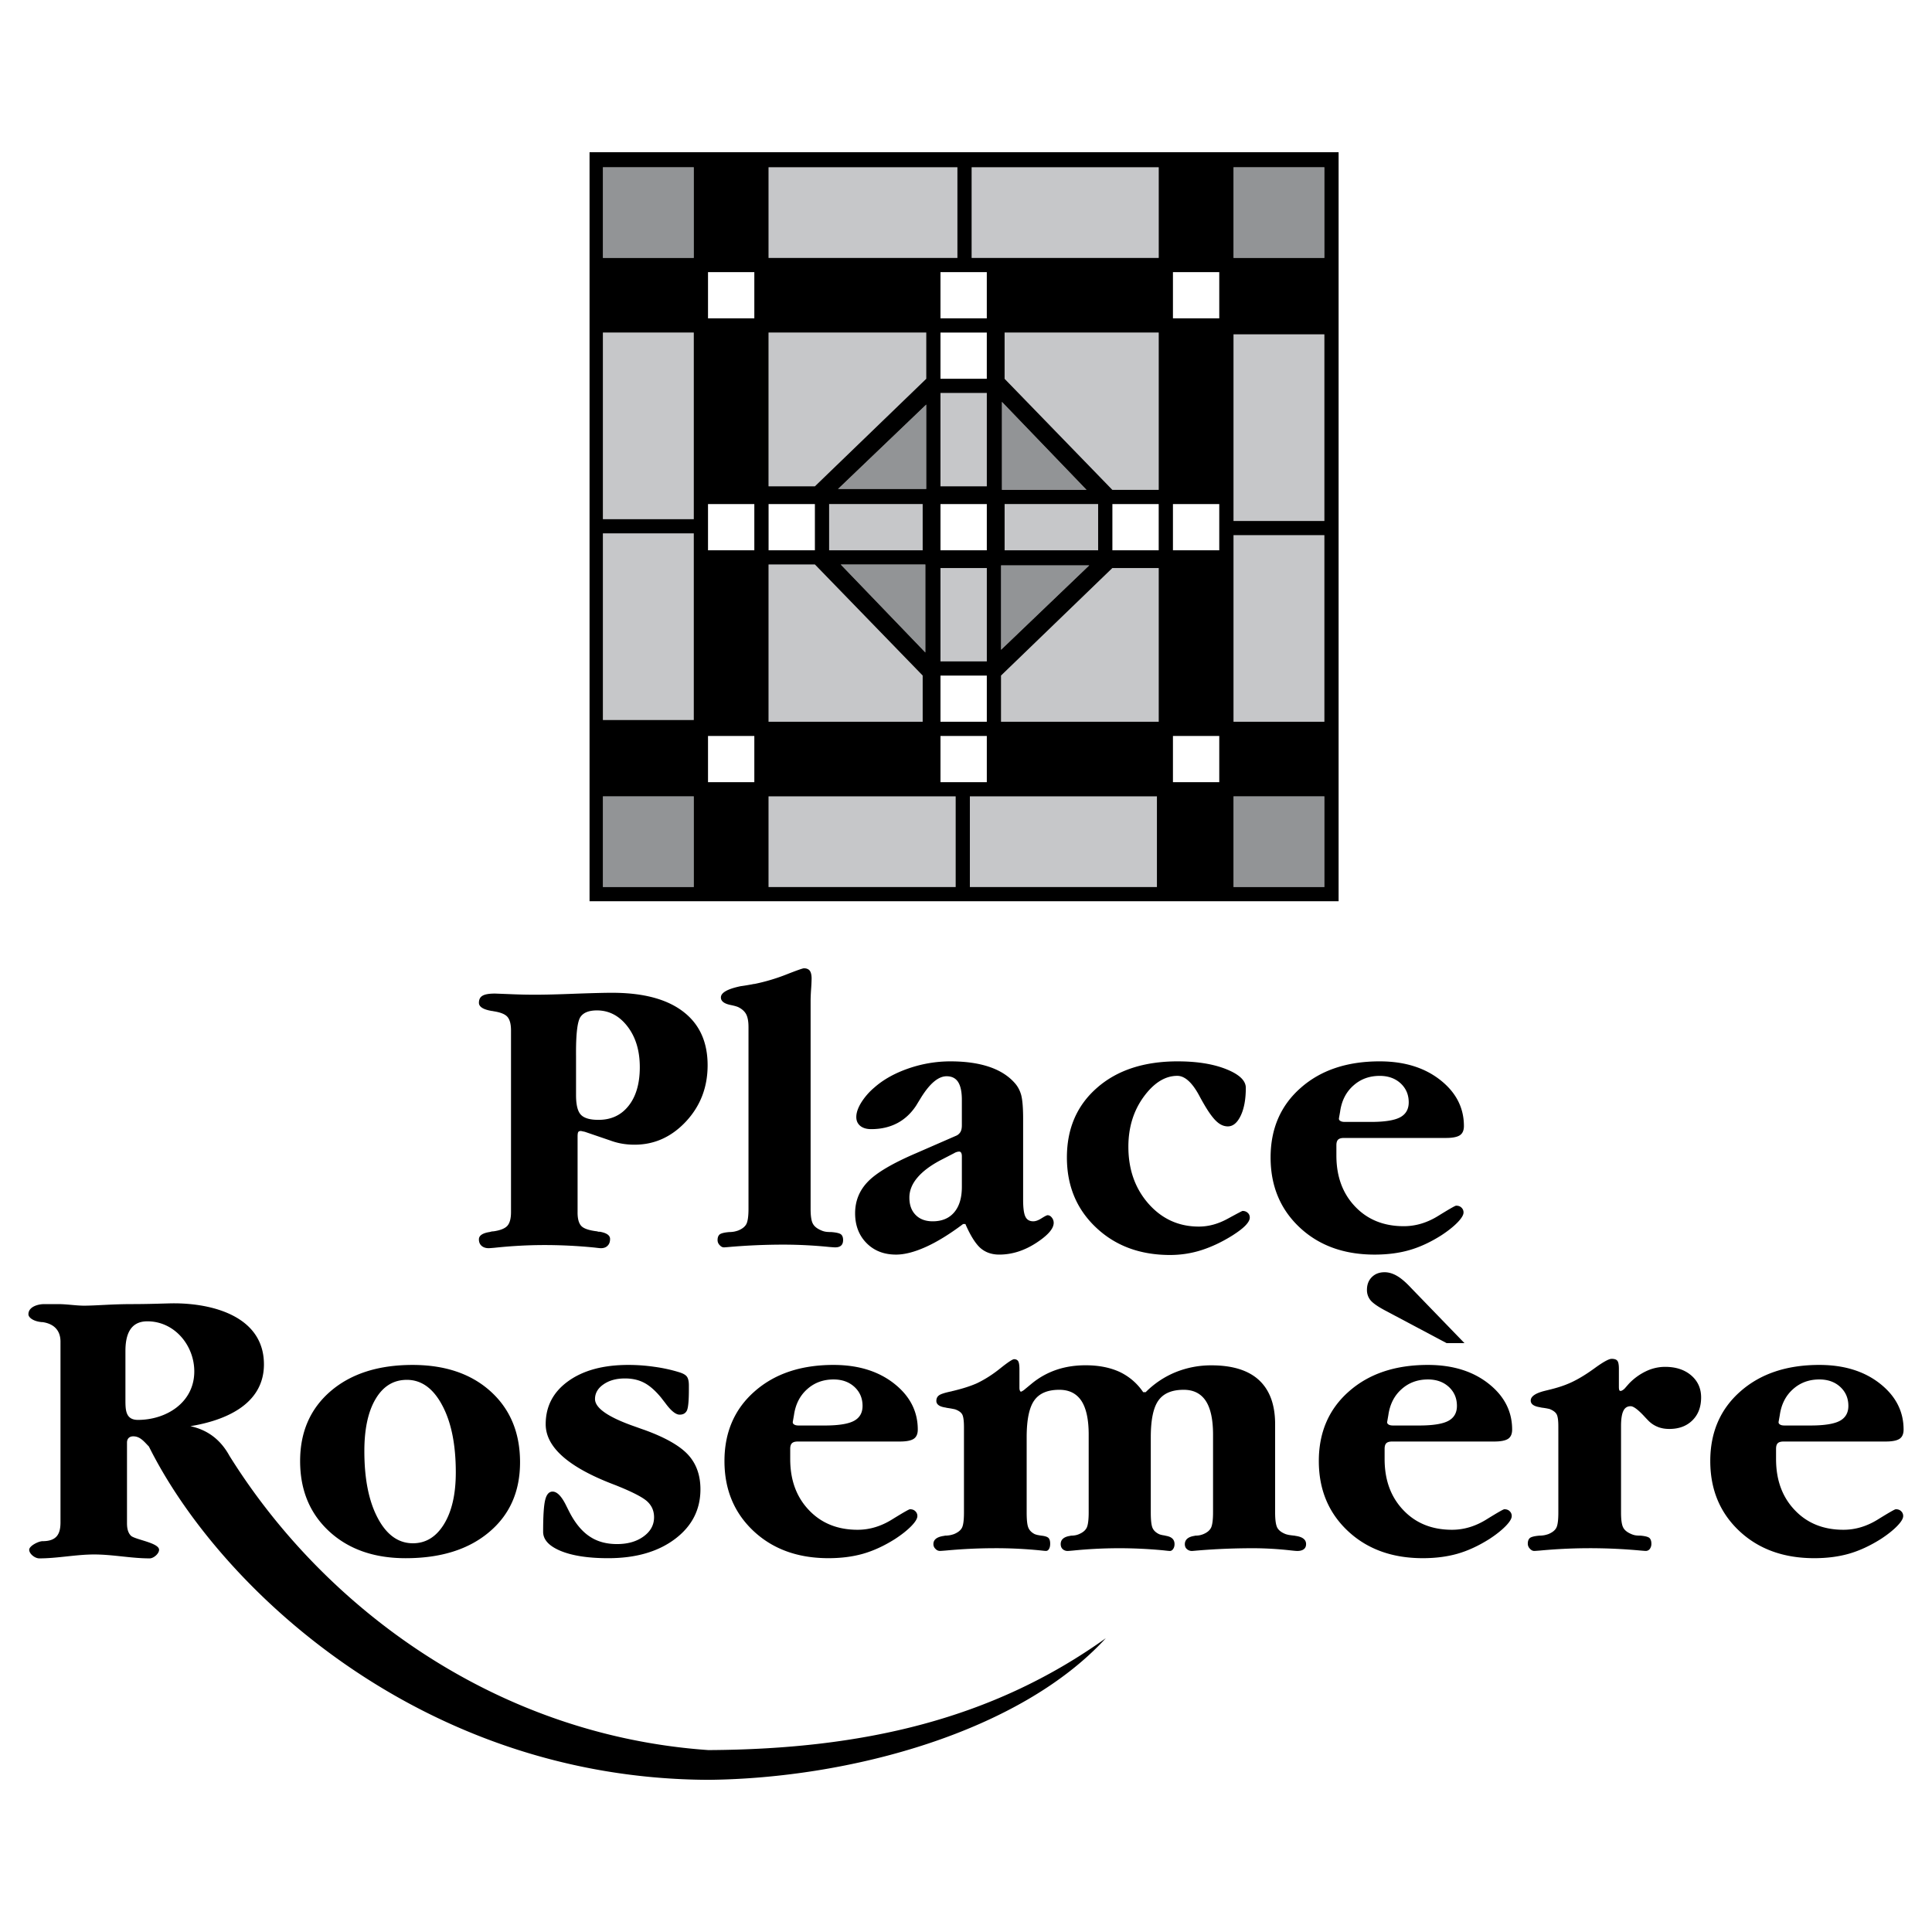 <svg xmlns="http://www.w3.org/2000/svg" width="2500" height="2500" viewBox="0 0 192.756 192.756"><g fill-rule="evenodd" clip-rule="evenodd"><path fill="#fff" d="M0 0h192.756v192.756H0V0z"/><path d="M115.604 16.691v9.042H96.942v-9.042h18.662zm16.527 55.319h-9.062V53.394h9.062V72.01zM76.681 88.5v-9.043h18.662V88.5H76.681zM95.52 16.691v9.042H76.681v-9.042H95.52zm36.611 35.284h-9.062V33.358h9.062v18.617zM96.764 88.5v-9.043h18.662V88.5H96.764zM60.152 53.216h9.064v18.617h-9.064V53.216zm0-20.035h9.064v18.617h-9.064V33.181zm40.078 4.61v-4.61h15.373v15.691h-4.621L100.23 37.791zm10.752 18.883h4.621V72.01H99.875v-4.609l11.107-10.727zM92.054 67.401v4.609H76.681V56.319h4.621l10.752 11.082zM81.301 48.518H76.68V33.181h15.73v4.61L81.301 48.518zm17.152-9.309v9.309h-4.622v-9.309h4.622zM109.561 54.9h-9.33v-4.61h9.33v4.61zM93.832 65.982v-9.309h4.622v9.309h-4.622zM82.723 50.291h9.331v4.61h-9.331v-4.61z" fill="#c6c7c9"/><path d="M132.131 16.691v9.042h-9.062v-9.042h9.062zm0 71.809h-9.062v-9.043h9.062V88.5zm-71.979 0v-9.043h9.064V88.5h-9.064zm0-71.809h9.064v9.042h-9.064v-9.042zm39.811 23.405v8.776h8.441l-8.441-8.776zm8.709 16.312h-8.797v8.422l8.797-8.422zm-16.351 8.688v-8.777h-8.442l8.442 8.777zm-8.709-16.312h8.798v-8.422l-8.798 8.422z" fill="#929496"/><path d="M93.832 50.291h4.622v4.61h-4.622v-4.61zm-17.151 0h4.621v4.61h-4.621v-4.61zm6.042 0h9.331v4.61h-9.331v-4.61zm11.109 15.691v-9.309h4.622v9.309h-4.622zM109.561 54.9h-9.33v-4.61h9.33v4.61zM98.453 39.209v9.309h-4.622v-9.309h4.622zM93.832 72.01v-4.609h4.622v4.609h-4.622zm21.772-17.11h-4.621v-4.61h4.621v4.61zM98.453 33.181v4.61h-4.622v-4.61h4.622zm-27.815 17.11h4.621v4.61h-4.621v-4.61zm23.194 27.748v-4.61h4.622v4.61h-4.622zM121.646 54.9h-4.621v-4.61h4.621v4.61zM98.453 27.152v4.61h-4.622v-4.61h4.622zm-23.194 0v4.61h-4.621v-4.61h4.621zm-4.621 46.277h4.621v4.61h-4.621v-4.61zm46.387 4.61v-4.61h4.621v4.61h-4.621zm4.621-46.277h-4.621v-4.61h4.621v4.61zM83.612 48.784h8.798v-8.422l-8.798 8.422zm8.709 16.312v-8.777h-8.442l8.442 8.777zm16.351-8.688h-8.797v8.422l8.797-8.422zm-8.709-16.312v8.776h8.441l-8.441-8.776zm-18.662 8.422H76.68V33.181h15.73v4.61L81.301 48.518zm10.753 18.883v4.609H76.681V56.319h4.621l10.752 11.082zm18.928-10.727h4.621V72.01H99.875v-4.609l11.107-10.727zM100.23 37.791v-4.61h15.373v15.691h-4.621L100.23 37.791zm-40.078-4.61h9.064v18.617h-9.064V33.181zm0-16.49h9.064v9.042h-9.064v-9.042zm0 71.809v-9.043h9.064V88.5h-9.064zm71.979 0h-9.062v-9.043h9.062V88.5zm0-71.809v9.042h-9.062v-9.042h9.062zM60.152 53.216h9.064v18.617h-9.064V53.216zM96.764 88.5v-9.043h18.662V88.5H96.764zm35.367-36.525h-9.062V33.358h9.062v18.617zM95.52 16.691v9.042H76.681v-9.042H95.52zM76.681 88.5v-9.043h18.662V88.5H76.681zm55.45-16.49h-9.062V53.394h9.062V72.01zm-16.527-55.319v9.042H96.942v-9.042h18.662zm-56.785-1.507h74.734v74.734H58.819V15.184zM57.625 120.978c0 .633.127 1.087.38 1.347.253.261.78.434 1.574.527.04.013.074.026.107.033s.08.007.147.007h.02c.674.12 1.014.36 1.014.72 0 .287-.08.514-.247.674-.16.167-.387.247-.673.247-.074 0-.28-.021-.601-.061a50.148 50.148 0 0 0-5.002-.253c-1.667 0-3.341.093-5.021.273-.313.026-.5.04-.567.04-.293 0-.533-.08-.707-.233-.18-.16-.268-.373-.268-.647 0-.387.374-.633 1.114-.74l.06-.02a.925.925 0 0 1 .274-.04c.701-.101 1.167-.294 1.401-.566.233-.274.353-.721.353-1.348v-18.134c0-.626-.12-1.073-.353-1.347-.233-.273-.7-.461-1.401-.566a.361.361 0 0 0-.12-.021c-.886-.14-1.327-.42-1.327-.82 0-.34.127-.58.374-.714.248-.141.654-.207 1.228-.207.066 0 .541.021 1.427.054.887.04 1.747.06 2.581.06.946 0 2.273-.032 3.981-.1 1.708-.061 2.935-.093 3.695-.093 3.081 0 5.442.62 7.076 1.867 1.634 1.24 2.455 3.027 2.455 5.362 0 2.2-.721 4.067-2.161 5.615-1.441 1.54-3.148 2.313-5.128 2.313-.427 0-.847-.033-1.261-.106a6.5 6.5 0 0 1-1.141-.307l-2.561-.874c-.127-.026-.221-.047-.281-.06a.75.75 0 0 0-.106-.021c-.134 0-.221.033-.268.106-.046.073-.066.228-.066.461v7.572h-.001zm-.154-15.693v3.961c0 .98.16 1.635.487 1.975.326.34.907.507 1.753.507 1.268 0 2.268-.467 3.008-1.407.74-.934 1.114-2.221 1.114-3.849 0-1.641-.407-2.994-1.227-4.062-.82-1.066-1.841-1.601-3.048-1.601-.807 0-1.36.221-1.654.667-.287.44-.434 1.607-.434 3.495v.314h.001zm17.206-2.835c0-.547-.08-.967-.233-1.261-.159-.293-.427-.533-.8-.713-.187-.08-.447-.146-.78-.214-.627-.133-.94-.38-.94-.746 0-.48.667-.854 1.994-1.128l.153-.02c.2-.027.514-.08.96-.16.114-.027.2-.04.254-.04a19.238 19.238 0 0 0 3.148-.934c1.067-.42 1.66-.627 1.774-.627.26 0 .454.08.58.233.12.16.187.427.187.8a19 19 0 0 1-.053 1.074c-.033.5-.047.887-.047 1.174v20.708c0 .72.074 1.22.227 1.493.147.28.44.507.867.681.106.046.227.086.374.113.14.026.339.04.6.04.506.04.833.12.967.233.14.12.207.307.207.566 0 .24-.066.421-.193.541-.134.127-.333.187-.607.187-.066 0-.26-.014-.587-.04a45.828 45.828 0 0 0-4.535-.233 62.6 62.6 0 0 0-5.429.233c-.3.026-.473.04-.527.04-.16 0-.307-.073-.44-.228a.697.697 0 0 1-.206-.5c0-.26.073-.446.213-.566.147-.113.467-.193.96-.233.154 0 .307-.014.46-.04.146-.027.287-.067.42-.113.4-.16.674-.374.82-.647.14-.273.213-.78.213-1.526V102.45h-.001zm21.288 15.96v-3.049c0-.14-.02-.253-.067-.34a.217.217 0 0 0-.207-.126.835.835 0 0 0-.233.04.962.962 0 0 0-.254.113l-1.407.727c-1 .533-1.767 1.114-2.288 1.74-.52.621-.78 1.281-.78 1.968 0 .733.207 1.308.627 1.734.413.42.98.633 1.701.633.92 0 1.641-.3 2.147-.9.508-.6.761-1.446.761-2.54zm.12 3.714c-1.333 1.001-2.561 1.761-3.694 2.274s-2.134.774-2.995.774c-1.207 0-2.194-.388-2.947-1.154-.754-.767-1.134-1.761-1.134-2.968 0-1.24.434-2.301 1.307-3.188.874-.888 2.474-1.821 4.794-2.814l4.021-1.754a.924.924 0 0 0 .4-.381c.086-.159.127-.373.127-.633v-2.555c0-.801-.127-1.388-.374-1.773-.247-.381-.627-.574-1.147-.574-.82 0-1.674.714-2.562 2.147-.206.34-.366.594-.467.767-.513.781-1.14 1.368-1.9 1.768-.753.394-1.62.594-2.594.594-.46 0-.82-.106-1.087-.32-.267-.22-.4-.514-.4-.894 0-.413.16-.894.486-1.428a6.502 6.502 0 0 1 1.327-1.52c.9-.794 2.041-1.428 3.415-1.901a12.806 12.806 0 0 1 4.148-.699c1.474 0 2.747.173 3.821.526 1.074.353 1.928.88 2.568 1.587.326.347.553.768.686 1.247.127.48.193 1.274.193 2.368v8.063c0 .834.074 1.4.229 1.707.146.307.412.46.785.46.234 0 .514-.1.834-.307.32-.2.514-.3.594-.3.16 0 .301.08.42.233.127.16.188.334.188.527 0 .587-.594 1.26-1.781 2.027-1.18.76-2.4 1.141-3.648 1.141-.76 0-1.381-.221-1.881-.654-.492-.44-.993-1.233-1.5-2.395h-.232v.002zm21.415-16.231c1.928 0 3.541.26 4.842.779 1.301.521 1.953 1.141 1.953 1.861 0 1.134-.166 2.054-.506 2.773-.34.714-.768 1.074-1.287 1.074-.381 0-.748-.153-1.094-.467-.354-.313-.768-.867-1.234-1.661-.141-.24-.326-.56-.547-.979-.699-1.287-1.428-1.935-2.168-1.935-1.219 0-2.34.7-3.361 2.101-1.014 1.4-1.52 3.055-1.52 4.969 0 2.281.674 4.175 2.014 5.695 1.34 1.514 3.014 2.274 5.016 2.274.967 0 1.92-.26 2.873-.78.955-.521 1.449-.78 1.488-.78.207 0 .381.06.514.187.141.12.207.28.207.48 0 .22-.141.479-.428.78-.287.3-.721.627-1.293.993-1.066.668-2.107 1.154-3.115 1.475-1.006.32-2.047.479-3.113.479-2.994 0-5.463-.913-7.396-2.747-1.934-1.828-2.9-4.155-2.9-6.982 0-2.889 1.006-5.209 3.02-6.963 2.006-1.753 4.687-2.626 8.035-2.626zm16.205 5.007l-.119.68v.041c0 .093.053.166.16.227.1.06.246.086.426.086h2.602c1.367 0 2.34-.152 2.914-.459.574-.308.861-.808.861-1.494 0-.774-.275-1.401-.814-1.901-.541-.493-1.234-.74-2.08-.74-1.027 0-1.908.32-2.629.968-.727.645-1.167 1.505-1.321 2.592zm-.373 3.355v1.033c0 2.088.621 3.782 1.867 5.089 1.24 1.308 2.861 1.961 4.855 1.961 1.188 0 2.328-.34 3.434-1.027 1.102-.68 1.695-1.021 1.789-1.021.219 0 .398.06.533.194a.643.643 0 0 1 .207.486c0 .247-.201.58-.594.987-.4.413-.941.847-1.635 1.3-1.066.674-2.127 1.168-3.174 1.467-1.047.301-2.209.448-3.469.448-3.061 0-5.555-.907-7.482-2.715-1.928-1.814-2.895-4.135-2.895-6.976 0-2.861 1-5.183 3.002-6.942 2-1.769 4.627-2.647 7.883-2.647 2.447 0 4.461.619 6.035 1.854 1.58 1.24 2.367 2.774 2.367 4.595 0 .434-.133.74-.4.92-.268.181-.732.273-1.393.273H134.09c-.273 0-.467.054-.586.167-.111.108-.172.294-.172.554zM13.295 143.303c-.39 0-.625.234-.625.625v8.04c0 .469.078.937.391 1.249.39.391 2.81.702 2.81 1.405 0 .39-.546.858-.937.858-1.873 0-3.669-.391-5.542-.391-1.795 0-3.668.391-5.464.391-.468 0-1.015-.469-1.015-.858 0-.391.937-.858 1.327-.858 1.405 0 1.795-.703 1.795-1.874v-18.032c0-1.171-.703-1.795-1.795-1.951h-.078c-.859-.078-1.327-.469-1.327-.781 0-.78 1.015-1.015 1.562-1.015h1.405c.858 0 1.795.156 2.576.156 1.171 0 2.81-.156 4.762-.156s3.513-.078 4.215-.078c3.903 0 8.978 1.327 8.978 6.089 0 4.06-3.981 5.62-7.338 6.167 1.795.391 3.044 1.405 3.903 2.967 9.446 15.144 26.541 27.868 47.774 29.351 15.534-.078 28.414-3.122 39.656-11.163-8.588 9.368-25.527 13.974-39.578 14.13-28.805-.078-48.945-19.281-55.893-33.255-.469-.469-.859-1.016-1.562-1.016zm-.781-8.509v4.84c0 1.015 0 2.03 1.249 2.03 2.811 0 5.621-1.718 5.621-4.84 0-2.576-1.952-4.996-4.684-4.996-1.795 0-2.186 1.483-2.186 2.966z"/><path d="M41.194 153.973c1.293 0 2.328-.64 3.108-1.914.78-1.273 1.173-2.994 1.173-5.154 0-2.788-.453-5.022-1.361-6.709-.9-1.688-2.08-2.528-3.521-2.528-1.32 0-2.354.627-3.107 1.888-.754 1.254-1.134 2.994-1.134 5.222 0 2.788.448 5.015 1.341 6.688.886 1.674 2.06 2.507 3.501 2.507zm-11.251-8.203c0-2.9 1.014-5.229 3.048-6.976 2.034-1.74 4.755-2.614 8.17-2.614 3.254 0 5.855.887 7.803 2.654 1.947 1.773 2.921 4.122 2.921 7.056 0 2.915-1.027 5.242-3.088 6.97-2.054 1.733-4.828 2.602-8.323 2.602-3.155 0-5.696-.895-7.629-2.675-1.935-1.789-2.902-4.123-2.902-7.017zm25.189 3.047c.453 0 .914.48 1.38 1.447.2.4.36.721.494.954.56.98 1.2 1.693 1.934 2.147.727.46 1.601.687 2.621.687 1.067 0 1.954-.253 2.648-.76.7-.507 1.047-1.147 1.047-1.914 0-.627-.22-1.146-.667-1.567-.44-.413-1.441-.934-2.995-1.561-.127-.054-.307-.12-.547-.214-4.401-1.707-6.603-3.688-6.603-5.941 0-1.781.747-3.215 2.248-4.295s3.495-1.621 6.002-1.621c.854 0 1.721.061 2.594.188.874.119 1.688.3 2.447.533.401.12.667.267.801.453.126.18.193.467.193.86v.446c0 1.094-.067 1.781-.193 2.062-.134.28-.374.42-.727.42-.387 0-.867-.387-1.427-1.153-.18-.234-.32-.407-.407-.527-.574-.7-1.141-1.201-1.694-1.494s-1.194-.439-1.927-.439c-.861 0-1.567.193-2.135.586-.566.387-.854.881-.854 1.468 0 .907 1.334 1.827 4.009 2.755.393.14.7.253.92.326 2.061.747 3.508 1.567 4.342 2.461.833.9 1.247 2.055 1.247 3.461 0 2.034-.847 3.688-2.541 4.962-1.694 1.274-3.915 1.915-6.663 1.915-1.98 0-3.554-.24-4.729-.721-1.173-.486-1.761-1.121-1.761-1.914 0-1.567.067-2.628.207-3.182.136-.553.383-.828.736-.828zm24.082-7.629l-.12.68v.04c0 .094.053.167.16.227.1.061.246.087.427.087h2.601c1.367 0 2.341-.153 2.915-.46s.86-.807.86-1.494c0-.773-.273-1.4-.813-1.9-.54-.493-1.233-.74-2.081-.74-1.027 0-1.907.32-2.627.967-.728.646-1.168 1.507-1.322 2.593zm-.374 3.355v1.033c0 2.088.62 3.781 1.868 5.089 1.24 1.308 2.861 1.961 4.855 1.961 1.187 0 2.327-.34 3.435-1.027 1.1-.681 1.694-1.021 1.788-1.021.22 0 .4.061.533.193a.64.64 0 0 1 .208.487c0 .247-.2.58-.594.987-.4.413-.941.847-1.634 1.3-1.067.674-2.128 1.167-3.175 1.468-1.047.3-2.208.447-3.468.447-3.061 0-5.555-.907-7.482-2.715-1.927-1.814-2.894-4.135-2.894-6.977 0-2.86 1-5.182 3-6.941 2.001-1.769 4.629-2.648 7.883-2.648 2.447 0 4.461.62 6.036 1.854 1.58 1.24 2.368 2.774 2.368 4.595 0 .434-.134.74-.4.92-.267.18-.733.273-1.394.273h-10.17c-.273 0-.466.054-.586.167-.116.109-.177.295-.177.555zm35.213-5.648h.254a9.014 9.014 0 0 1 2.988-1.994 9.421 9.421 0 0 1 3.574-.681c2.094 0 3.682.493 4.748 1.48 1.066.994 1.602 2.454 1.602 4.396v8.789c0 .747.072 1.254.213 1.527.146.273.426.487.84.647.08.026.18.053.307.08.121.02.307.047.555.073.025 0 .059.007.1.02.713.094 1.074.367 1.074.82 0 .227-.074.395-.229.514-.146.113-.365.174-.652.174-.1 0-.34-.021-.701-.061a34.41 34.41 0 0 0-3.654-.213c-1.941 0-3.828.079-5.648.233-.273.026-.439.04-.494.04a.723.723 0 0 1-.514-.187c-.139-.12-.205-.287-.205-.501.012-.453.34-.727.979-.82a.272.272 0 0 1 .074-.02c.16 0 .301-.014.434-.04a2.21 2.21 0 0 0 .367-.113c.379-.16.633-.374.766-.647.127-.273.195-.78.195-1.527v-7.756c0-1.494-.24-2.614-.721-3.354-.488-.74-1.221-1.114-2.209-1.114-1.174 0-2.014.354-2.52 1.067-.508.708-.762 1.935-.762 3.675v7.482c0 .761.055 1.268.168 1.541.113.267.326.474.654.634.119.053.299.1.547.133a.31.31 0 0 0 .078.021c.014 0 .041.007.082.02.559.094.84.367.84.82 0 .201-.047.36-.141.493-.086.128-.199.194-.326.194-.08 0-.287-.021-.627-.061a47.228 47.228 0 0 0-4.383-.213c-1.561 0-3.113.079-4.648.233-.287.026-.467.04-.527.04a.705.705 0 0 1-.512-.187c-.127-.12-.193-.287-.193-.501 0-.453.32-.727.959-.82a.255.255 0 0 1 .074-.02c.16 0 .307-.014.439-.04.141-.027.26-.067.361-.113.379-.16.633-.374.766-.647.127-.273.193-.78.193-1.527v-7.756c0-1.494-.24-2.614-.719-3.354-.488-.74-1.221-1.114-2.209-1.114-1.174 0-2.006.354-2.506 1.067-.502.708-.754 1.935-.754 3.675v7.482c0 .747.053 1.254.166 1.527s.32.487.633.647c.066.026.148.053.248.08.1.02.238.047.42.073.367.04.6.12.713.233.113.12.166.307.166.573 0 .22-.039.394-.119.526-.074.128-.18.194-.307.194a7.82 7.82 0 0 1-.434-.04 44.369 44.369 0 0 0-4.615-.233c-1.641 0-3.288.079-4.941.233-.327.026-.52.04-.587.04a.591.591 0 0 1-.44-.207.634.634 0 0 1-.207-.48c0-.453.367-.727 1.094-.82a.349.349 0 0 1 .08-.02c.153 0 .307-.014.46-.04.147-.027.287-.067.42-.113.388-.16.654-.367.788-.62.14-.254.207-.767.207-1.555v-8.477c0-.652-.06-1.08-.174-1.287-.12-.213-.354-.379-.707-.506a8.314 8.314 0 0 0-.781-.141.53.53 0 0 0-.099-.02c-.014 0-.034-.007-.074-.02-.614-.088-.92-.314-.92-.661 0-.24.087-.42.253-.547.167-.134.594-.273 1.274-.413a.852.852 0 0 1 .153-.04c.967-.233 1.754-.487 2.367-.761.768-.367 1.541-.854 2.314-1.474s1.24-.927 1.395-.927c.186 0 .32.066.406.193.08.133.127.399.127.8v1.861c0 .113.014.206.047.279.033.074.066.106.107.106.025 0 .078-.025.166-.079.086-.047.172-.114.26-.193l.688-.567a7.806 7.806 0 0 1 2.439-1.347c.889-.3 1.848-.447 2.895-.447 1.301 0 2.428.22 3.389.66a5.83 5.83 0 0 1 2.353 2.021zm24.463 2.293l-.119.68v.04c0 .094.053.167.158.227.102.061.248.087.428.087h2.602c1.367 0 2.34-.153 2.914-.46.572-.307.859-.807.859-1.494 0-.773-.273-1.4-.812-1.9-.541-.493-1.234-.74-2.082-.74-1.025 0-1.906.32-2.627.967-.728.646-1.167 1.507-1.321 2.593zm-.373 3.355v1.033c0 2.088.619 3.781 1.867 5.089 1.24 1.308 2.861 1.961 4.855 1.961 1.186 0 2.326-.34 3.434-1.027 1.1-.681 1.693-1.021 1.787-1.021.221 0 .4.061.533.193a.64.64 0 0 1 .207.487c0 .247-.199.58-.594.987-.4.413-.939.847-1.633 1.3-1.068.674-2.127 1.167-3.174 1.468-1.047.3-2.209.447-3.469.447-3.061 0-5.555-.907-7.482-2.715-1.928-1.814-2.895-4.135-2.895-6.977 0-2.86 1-5.182 3-6.941 2.002-1.769 4.629-2.648 7.883-2.648 2.447 0 4.463.62 6.035 1.854 1.582 1.24 2.369 2.774 2.369 4.595 0 .434-.135.74-.4.92-.268.18-.734.273-1.395.273h-10.17c-.273 0-.467.054-.586.167-.112.109-.172.295-.172.555zm7.968-10.537h-1.781l-6.115-3.248c-.754-.4-1.246-.747-1.48-1.033a1.602 1.602 0 0 1-.354-1.034c0-.521.16-.947.488-1.273.326-.327.752-.487 1.273-.487.4 0 .812.12 1.227.36.42.24.887.64 1.408 1.2l5.334 5.515zm9.364 8.816v-.526c0-.614-.061-1.021-.186-1.221-.121-.2-.355-.367-.695-.5a6.548 6.548 0 0 0-.779-.134c-.055-.014-.086-.021-.1-.021s-.033-.006-.074-.02c-.613-.094-.92-.313-.92-.667 0-.413.473-.74 1.428-.974l.08-.021c.6-.14 1.08-.272 1.447-.393a9.628 9.628 0 0 0 1.053-.407c.713-.327 1.5-.8 2.361-1.428.859-.626 1.428-.939 1.701-.939s.467.06.566.187c.107.12.16.394.16.807v1.801c0 .153.014.26.039.32.027.06.061.087.113.087a.344.344 0 0 0 .193-.061c.066-.033.141-.093.221-.167l.426-.486a5.787 5.787 0 0 1 1.723-1.254 4.409 4.409 0 0 1 1.893-.434c1.068 0 1.934.28 2.602.848.66.566.994 1.3.994 2.2 0 .954-.287 1.714-.867 2.288-.58.573-1.348.859-2.301.859-.428 0-.814-.066-1.16-.206a2.717 2.717 0 0 1-.947-.634 16.467 16.467 0 0 1-.373-.393c-.635-.688-1.102-1.035-1.381-1.035-.342 0-.588.16-.734.48-.152.32-.227.82-.227 1.515v8.597c0 .713.066 1.213.207 1.493.133.28.412.5.826.674.107.046.221.086.354.113.127.026.314.04.547.04.467.04.768.12.9.233.127.12.193.307.193.567a.851.851 0 0 1-.152.52.497.497 0 0 1-.414.207c-.053 0-.227-.014-.527-.04a54.972 54.972 0 0 0-5.061-.233c-1.641 0-3.289.079-4.943.233-.326.026-.525.04-.586.04-.16 0-.307-.074-.439-.227a.697.697 0 0 1-.207-.5c0-.261.072-.447.213-.567.146-.113.467-.193.961-.233.152 0 .307-.014.459-.04.146-.027.287-.067.42-.113.389-.16.654-.367.787-.62.141-.254.207-.767.207-1.547v-8.068h-.001zm22.095-1.634l-.121.68v.04c0 .094.055.167.16.227.1.061.248.087.428.087h2.6c1.367 0 2.342-.153 2.916-.46.572-.307.859-.807.859-1.494 0-.773-.273-1.4-.814-1.9-.539-.493-1.232-.74-2.08-.74-1.027 0-1.906.32-2.627.967-.727.646-1.168 1.507-1.321 2.593zm-.373 3.355v1.033c0 2.088.619 3.781 1.867 5.089 1.24 1.308 2.859 1.961 4.854 1.961 1.188 0 2.328-.34 3.436-1.027 1.1-.681 1.693-1.021 1.787-1.021.221 0 .4.061.533.193a.64.64 0 0 1 .207.487c0 .247-.199.58-.594.987-.4.413-.939.847-1.633 1.3-1.068.674-2.129 1.167-3.176 1.468-1.047.3-2.207.447-3.467.447-3.062 0-5.557-.907-7.482-2.715-1.928-1.814-2.895-4.135-2.895-6.977 0-2.86 1-5.182 3-6.941 2.002-1.769 4.629-2.648 7.883-2.648 2.447 0 4.463.62 6.035 1.854 1.58 1.24 2.369 2.774 2.369 4.595 0 .434-.135.74-.4.92-.268.18-.734.273-1.395.273h-10.17c-.273 0-.467.054-.588.167-.112.109-.171.295-.171.555z"/></g></svg>